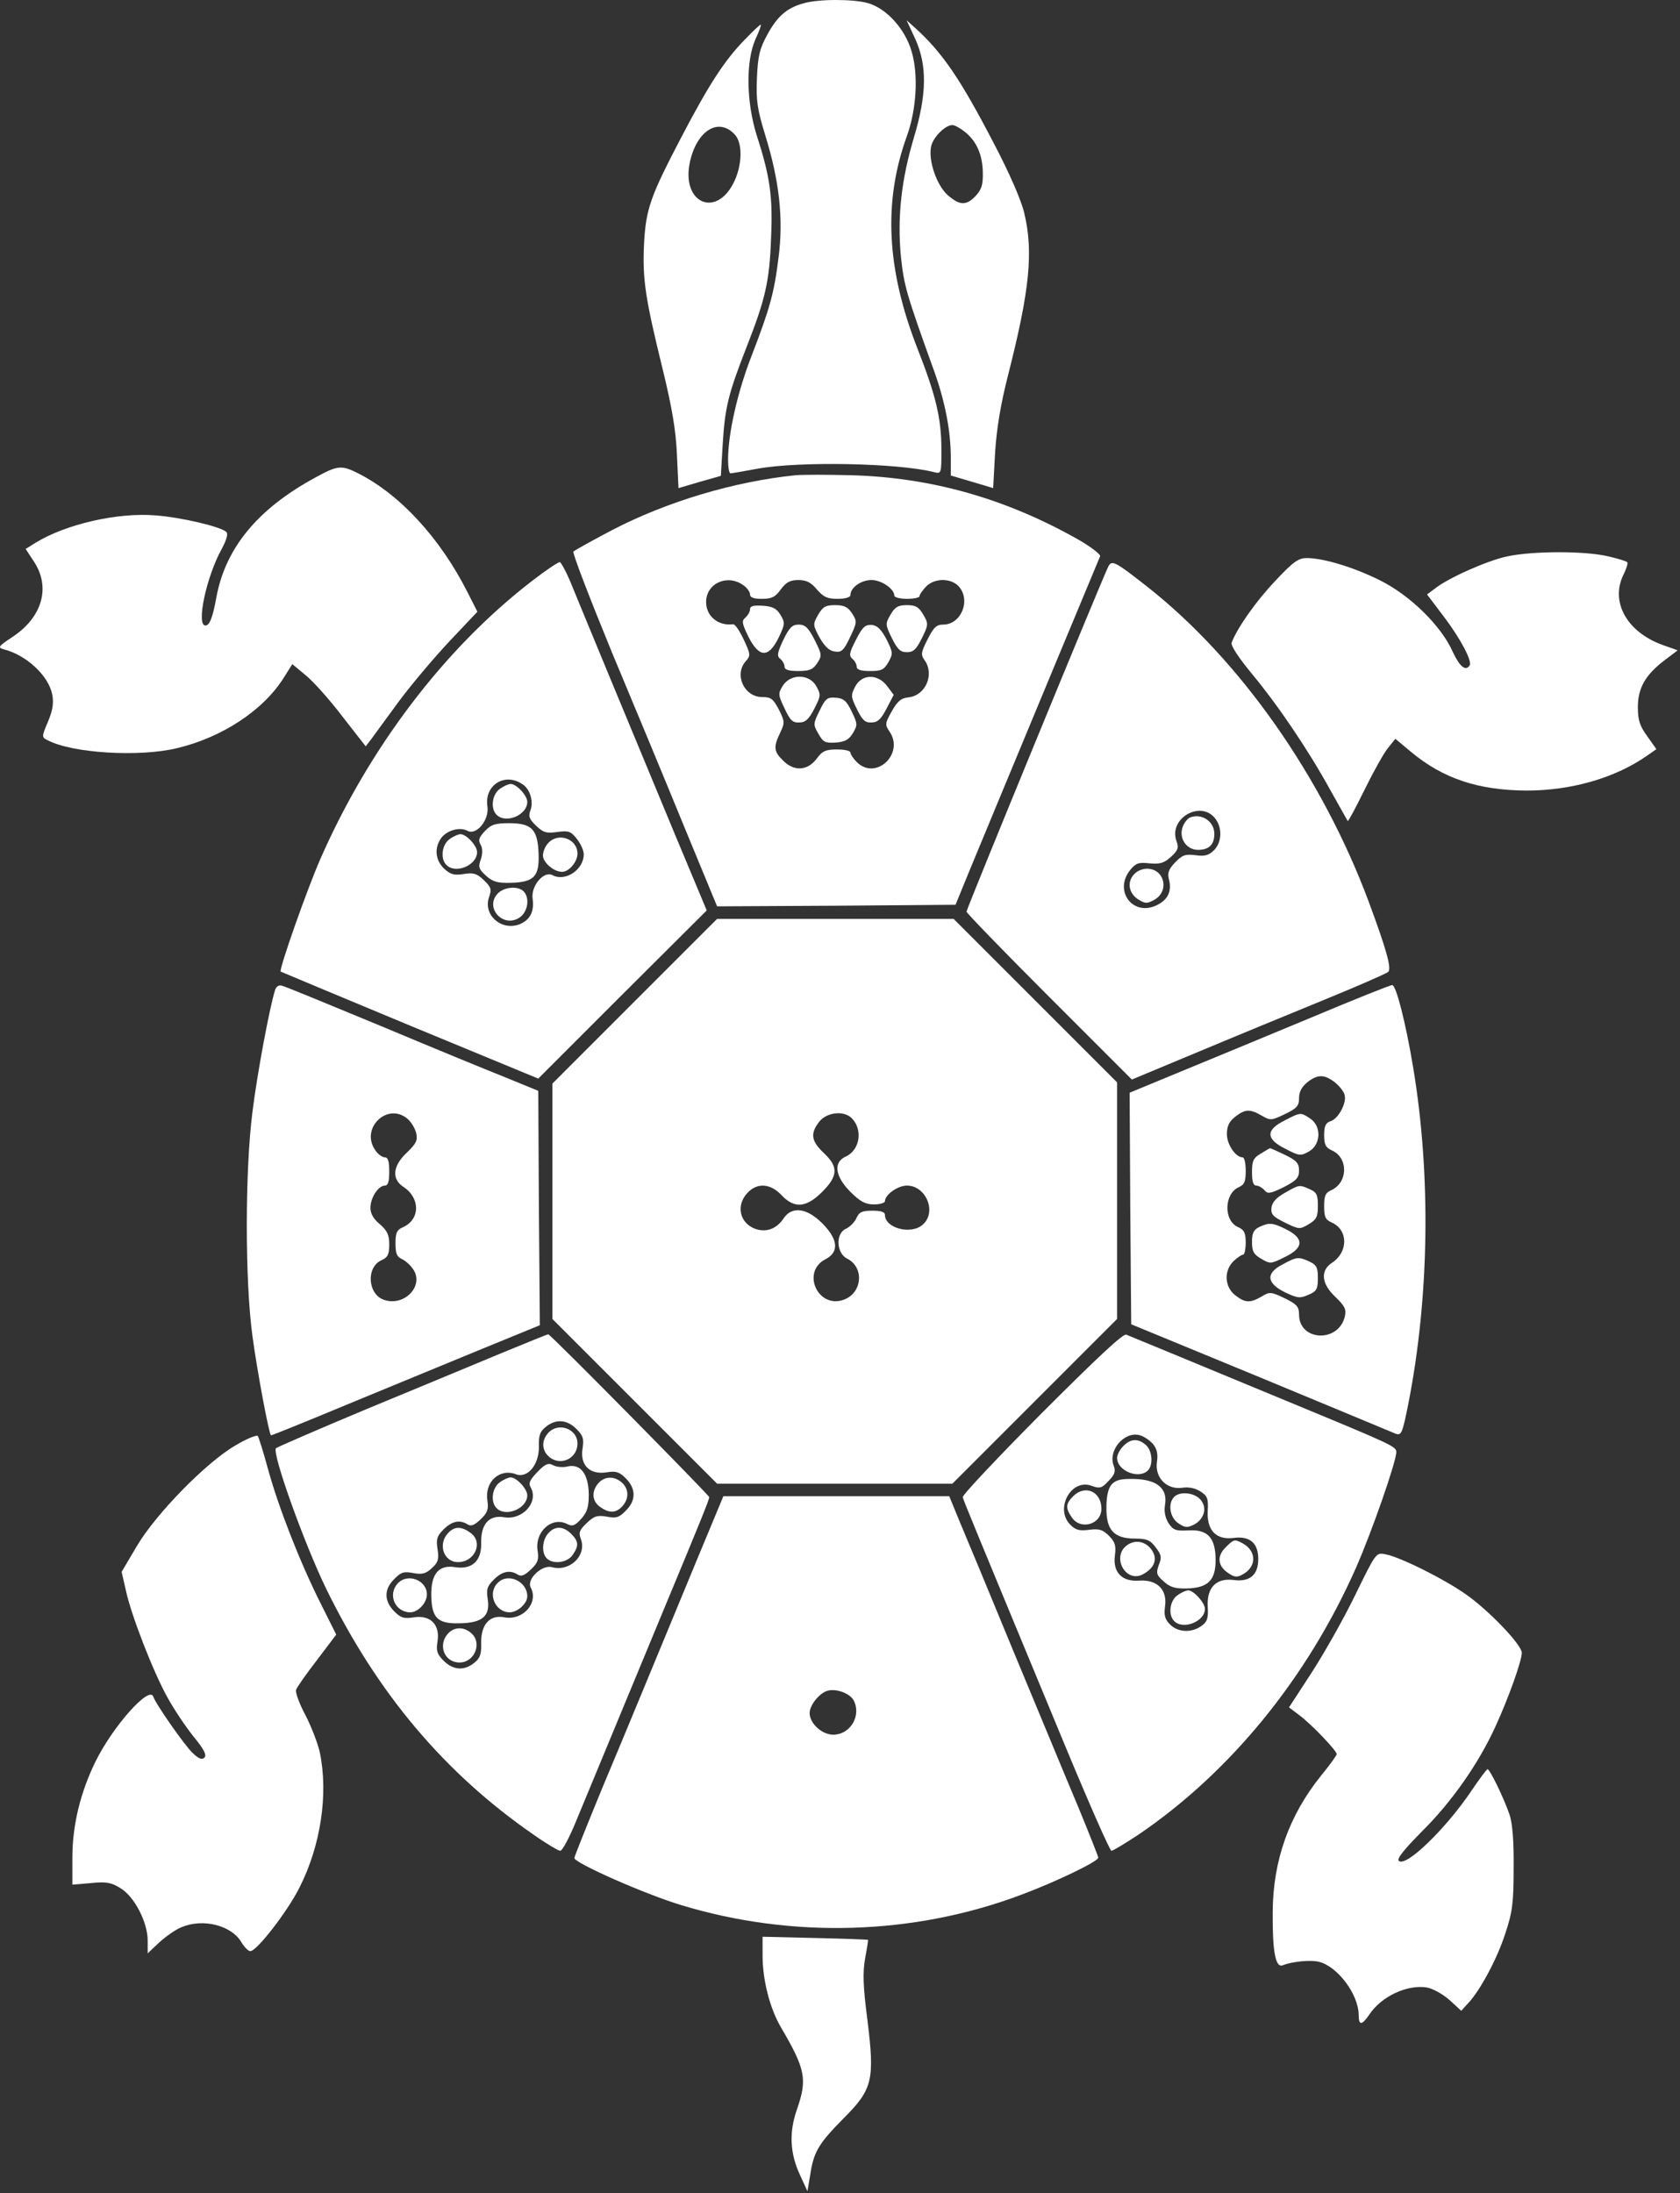 <svg width="714" height="932" viewBox="0 0 714 932" fill="none" xmlns="http://www.w3.org/2000/svg">
<rect x="0" y="0" width="714" height="932" fill="#333333" stroke="none"/>
<path d="M341.429 1.417C334.362 3.417 330.362 6.884 326.095 14.751C322.895 20.617 322.095 23.684 321.695 33.151C321.295 42.884 321.829 46.35 325.295 57.684C331.162 76.617 333.029 92.884 330.895 109.284C329.029 124.617 327.162 131.151 319.295 151.551C313.429 166.617 309.429 184.351 309.429 195.284C309.429 198.484 309.829 201.151 310.495 201.151C311.029 201.151 316.229 200.217 322.095 199.151C339.829 195.951 381.562 196.751 396.895 200.617C400.095 201.417 400.095 201.284 400.095 191.017C400.095 177.684 397.695 167.951 389.962 148.217C376.762 114.484 375.295 85.817 385.429 57.817C389.562 46.35 390.362 31.684 387.429 21.817C384.629 12.217 376.762 3.551 368.762 1.284C362.362 -0.449 347.829 -0.449 341.429 1.417Z" fill="white"/>
<path d="M388.895 16.351C394.095 27.684 393.962 39.951 388.362 58.617C383.029 76.484 381.295 92.484 382.895 109.151C384.229 121.417 385.029 124.484 397.295 158.484C401.695 171.017 404.095 183.284 404.095 194.617V202.084L413.162 204.751L422.095 207.417L422.895 192.617C423.562 182.217 425.162 172.217 428.495 159.151C437.562 123.551 439.295 107.017 435.295 90.484C434.095 85.284 429.029 73.551 422.495 61.151C408.095 33.417 400.629 22.484 388.895 11.817L385.295 8.617L388.895 16.351ZM409.962 55.951C415.029 59.951 417.562 65.684 417.695 73.284C417.829 78.484 417.162 80.484 414.762 83.151C410.762 87.417 407.962 87.417 402.895 83.017C398.229 79.017 394.495 68.484 395.695 62.351C396.495 58.351 401.695 53.151 404.762 53.151C405.695 53.151 407.962 54.351 409.962 55.951Z" fill="white"/>
<path d="M316.629 16.751C308.095 25.417 301.429 35.684 289.962 57.551C276.362 83.551 274.495 88.617 273.695 103.951C273.029 118.751 274.229 126.751 281.695 157.151C285.562 173.017 287.295 183.017 287.695 193.284L288.362 207.417L297.429 204.751L306.362 202.217L307.162 188.617C308.095 173.151 309.562 167.284 317.162 147.817C325.295 127.151 327.029 119.551 327.695 101.417C328.495 83.551 327.295 75.151 321.695 57.817C317.162 43.551 316.895 26.217 321.029 16.751C322.629 13.284 323.695 10.484 323.295 10.484C322.895 10.484 319.962 13.284 316.629 16.751ZM312.495 57.417C315.562 61.017 315.429 69.684 312.229 76.751C304.762 93.151 289.162 86.484 293.295 68.484C296.362 55.151 305.695 49.684 312.495 57.417Z" fill="white"/>
<path d="M134.095 202.884C109.695 216.084 95.829 232.751 91.962 253.817C90.362 262.617 89.029 265.817 87.295 265.817C83.295 265.817 87.695 245.017 94.229 233.284C96.229 229.551 97.029 226.884 96.229 226.084C93.962 223.817 76.895 219.817 66.095 219.017C49.962 217.684 27.962 222.751 15.162 230.617L10.895 233.284L14.495 238.751C21.562 249.551 17.962 262.217 5.562 270.484C-0.838 274.751 -1.105 275.151 1.695 275.951C11.429 278.484 20.762 287.284 22.229 295.284C22.895 298.884 22.362 301.951 20.362 306.751C17.695 313.017 17.695 313.284 20.095 314.484C30.495 320.084 59.162 321.817 75.162 317.951C94.362 313.417 111.962 301.817 120.629 287.951L124.229 282.217L129.829 286.884C132.895 289.284 139.962 297.151 145.429 304.351L155.429 317.151L157.695 314.217C158.895 312.484 164.362 305.151 169.695 297.817C175.162 290.484 184.895 279.017 191.295 272.217L202.895 259.951L198.629 251.551C187.162 228.884 170.229 210.351 152.495 201.284C145.162 197.551 143.562 197.684 134.095 202.884Z" fill="white"/>
<path d="M338.095 201.951C311.962 204.617 283.429 213.151 260.095 225.284C251.695 229.684 244.362 233.817 243.695 234.351C243.162 234.884 250.629 254.217 260.095 277.284C269.695 300.217 283.695 333.951 291.162 352.217L304.762 385.151L355.429 384.884L406.095 384.484L411.829 370.484C415.029 362.751 420.229 350.217 423.429 342.484C431.029 324.084 466.762 238.217 467.562 236.351C467.829 235.684 463.829 232.484 458.495 229.417C427.695 211.951 395.962 202.884 361.829 201.951C351.695 201.684 341.029 201.684 338.095 201.951ZM315.829 248.617C317.429 249.684 318.762 251.551 318.762 252.617C318.762 253.951 320.362 254.484 323.829 254.484C327.962 254.484 329.562 253.684 331.829 250.484C334.095 247.417 335.829 246.484 339.295 246.484C342.762 246.484 344.762 247.551 347.162 250.484C349.962 253.684 351.562 254.484 355.962 254.484C359.295 254.484 361.429 253.817 361.429 252.884C361.429 249.684 365.962 246.484 370.362 246.484C374.629 246.484 380.095 250.217 380.095 253.151C380.095 253.817 382.495 254.484 385.429 254.484C388.362 254.484 390.762 253.951 390.762 253.417C390.762 252.751 391.962 251.017 393.429 249.417C397.029 245.551 404.095 245.551 407.429 249.151C412.762 255.017 408.495 265.417 400.895 265.417C397.962 265.417 396.762 266.617 394.229 271.684C391.429 277.151 391.295 278.217 392.895 280.484C397.295 286.484 393.429 295.551 386.095 296.351C383.029 296.617 381.429 297.951 379.029 302.217C376.095 307.417 376.095 307.951 377.962 310.751C384.629 320.217 372.229 331.951 364.095 323.817C362.629 322.351 361.429 320.484 361.429 319.817C361.429 319.017 358.895 318.484 355.695 318.484C350.895 318.484 349.429 319.151 347.029 322.484C343.162 327.551 337.429 327.951 332.762 323.151C328.895 319.417 328.629 317.417 331.562 311.417C333.562 307.151 333.562 306.617 331.029 301.551C328.629 297.017 327.695 296.217 323.962 296.217C316.229 296.217 311.829 286.617 317.029 280.884C319.029 278.617 319.029 278.084 316.095 271.817C314.362 268.084 312.362 265.151 311.562 265.284C305.162 266.084 300.095 261.817 300.095 255.817C300.095 247.951 309.029 243.817 315.829 248.617Z" fill="white"/>
<path d="M318.762 258.884C318.762 259.951 317.829 261.551 316.762 262.484C315.162 263.817 315.295 264.884 318.095 270.617C322.629 279.551 326.629 279.684 330.895 271.017C333.695 265.151 333.695 264.617 331.695 261.284C330.095 258.617 328.362 257.684 324.229 257.417C320.229 257.151 318.762 257.551 318.762 258.884Z" fill="white"/>
<path d="M347.695 261.284C345.429 265.284 345.429 265.55 348.362 271.017C350.629 274.884 352.495 276.617 354.895 276.884C357.695 277.284 358.629 276.35 361.295 270.75C364.229 264.484 364.362 264.084 362.095 260.617C360.362 257.95 358.762 257.15 354.895 257.15C350.895 257.15 349.695 257.817 347.695 261.284Z" fill="white"/>
<path d="M378.495 261.151C376.229 265.017 376.229 265.417 379.029 271.151C381.429 275.951 382.629 277.151 385.429 277.151C388.229 277.151 389.429 275.951 391.829 271.151C394.629 265.417 394.629 265.017 392.362 261.151C390.495 257.951 389.162 257.151 385.429 257.151C381.695 257.151 380.362 257.951 378.495 261.151Z" fill="white"/>
<path d="M332.895 271.951C330.362 277.417 330.095 278.751 331.562 279.951C332.629 280.751 333.429 282.351 333.429 283.284C333.429 284.617 335.162 285.151 339.295 285.151C344.095 285.151 345.562 284.484 347.295 281.817C349.429 278.617 349.295 278.084 346.229 271.951C343.562 266.751 342.229 265.417 339.429 265.417C336.629 265.417 335.429 266.751 332.895 271.951Z" fill="white"/>
<path d="M363.829 271.817C360.895 277.417 360.762 278.617 362.229 279.951C363.295 280.751 364.095 282.351 364.095 283.284C364.095 284.617 365.829 285.151 369.829 285.151C374.629 285.151 375.695 284.617 377.562 281.417C379.562 277.817 379.562 277.284 376.762 271.684C374.495 267.417 372.895 265.817 370.495 265.551C367.695 265.417 366.495 266.484 363.829 271.817Z" fill="white"/>
<path d="M332.762 291.284C330.629 294.75 330.629 295.15 333.429 301.017C335.829 306.217 336.895 307.15 339.695 307.017C342.362 307.017 343.829 305.55 346.095 301.15C348.895 295.684 348.895 295.15 346.895 291.55C343.962 286.35 336.095 286.217 332.762 291.284Z" fill="white"/>
<path d="M363.429 291.817C361.562 295.417 361.562 296.084 364.229 301.417C366.495 306.084 367.695 307.151 370.362 307.017C373.029 307.017 374.495 305.551 376.762 301.151L379.829 295.284L377.029 291.551C373.029 286.217 366.229 286.351 363.429 291.817Z" fill="white"/>
<path d="M348.362 301.951C345.562 307.551 345.562 307.951 347.829 311.817C349.829 315.417 350.762 315.817 355.162 315.551C359.029 315.284 360.762 314.351 362.495 311.551C364.495 308.084 364.495 307.551 361.962 302.351C359.829 297.817 358.495 296.751 355.162 296.484C351.562 296.217 350.762 296.884 348.362 301.951Z" fill="white"/>
<path d="M640.362 236.484C631.829 238.35 615.295 245.684 609.695 250.217L606.495 252.617L613.562 261.95C620.762 271.417 625.695 280.884 624.629 282.75C622.895 285.417 620.362 283.284 617.429 277.017C612.495 265.817 599.029 252.75 586.229 246.484C574.895 240.884 562.362 237.15 555.295 237.15C551.829 237.15 549.562 238.75 541.962 246.884C533.829 255.417 525.695 267.017 523.429 273.15C523.029 274.35 526.362 279.417 531.962 286.217C543.162 299.684 555.962 318.617 565.429 335.817C569.295 342.75 572.629 348.617 572.762 348.884C573.029 349.15 576.229 343.15 579.962 335.55C583.695 327.95 588.095 320.084 589.829 317.95L593.029 313.95L599.562 319.417C613.295 330.884 628.229 335.817 648.762 335.95C668.095 335.95 686.762 330.484 700.362 320.884L703.962 318.35L700.095 312.884C696.895 308.484 696.095 306.084 696.095 300.484C696.095 292.35 699.295 286.75 707.562 280.484L713.029 276.35L706.629 274.084C691.162 268.484 684.095 255.417 690.229 243.684C691.295 241.417 691.962 239.284 691.562 238.884C691.162 238.484 687.429 237.284 683.162 236.35C673.429 234.084 651.295 234.084 640.362 236.484Z" fill="white"/>
<path d="M226.095 246.884C189.029 275.417 156.895 317.684 136.095 365.15C130.495 377.95 118.495 411.95 119.295 412.884C119.562 413.017 144.362 423.417 174.229 435.817L228.762 458.35L264.495 422.617L300.362 386.884L287.029 355.017C279.829 337.55 267.295 307.55 259.429 288.484C251.562 269.417 243.695 250.484 242.095 246.484C240.362 242.484 238.495 239.15 237.962 238.884C237.295 238.75 231.962 242.35 226.095 246.884ZM222.629 333.684C225.429 335.817 226.762 340.884 225.429 344.35C224.495 346.884 224.895 348.084 227.829 350.884C230.895 353.817 232.229 354.217 236.895 353.55C241.695 352.884 242.629 353.284 245.162 356.484C246.762 358.484 248.095 361.417 248.095 363.017C248.095 369.55 240.362 374.75 234.895 371.95C231.162 369.817 225.562 376.484 226.362 381.95C227.162 387.417 225.162 391.15 220.495 392.884C212.762 395.55 205.295 388.617 207.829 381.284C209.029 377.95 208.762 377.017 205.562 373.95C202.629 371.15 201.162 370.75 197.029 371.417C192.895 372.084 191.429 371.55 188.762 369.15C185.029 365.55 184.495 360.484 187.429 356.217C189.829 352.884 195.295 351.284 198.629 353.017C202.495 355.15 207.962 348.484 207.162 342.75C205.695 333.417 215.029 327.817 222.629 333.684Z" fill="white"/>
<path d="M212.362 335.284C209.162 337.551 208.362 343.551 211.029 346.217C215.029 350.217 224.095 346.351 224.095 340.751C224.095 338.084 219.562 333.151 217.029 333.151C216.095 333.151 213.962 334.084 212.362 335.284Z" fill="white"/>
<path d="M206.095 353.151C203.562 355.817 203.162 357.017 204.229 358.884C205.162 360.484 205.162 362.617 204.362 365.151C203.162 368.351 203.429 369.284 206.495 372.084C209.429 374.751 211.429 375.284 217.029 375.151C227.029 374.884 229.295 372.484 228.895 362.617C228.495 352.351 225.962 349.817 216.362 349.817C210.495 349.817 208.762 350.351 206.095 353.151Z" fill="white"/>
<path d="M191.029 356.617C187.829 358.884 187.029 364.884 189.695 367.551C193.695 371.551 202.762 367.684 202.762 362.084C202.762 359.417 198.229 354.484 195.695 354.484C194.762 354.484 192.629 355.417 191.029 356.617Z" fill="white"/>
<path d="M233.029 358.217C231.695 359.551 230.762 361.951 230.762 363.551C230.762 366.484 235.295 370.484 238.895 370.484C241.829 370.484 245.429 366.217 245.429 362.751C245.429 356.484 237.295 353.551 233.029 358.217Z" fill="white"/>
<path d="M211.429 379.817C205.962 385.817 213.829 394.484 220.762 389.95C224.362 387.55 225.295 381.55 222.495 378.75C220.095 376.35 214.095 376.884 211.429 379.817Z" fill="white"/>
<path d="M471.029 240.751C468.762 245.151 410.762 386.217 410.762 387.417C410.762 387.951 426.629 404.351 445.829 423.551L481.029 458.751L508.229 447.417C523.162 441.151 547.429 431.151 562.095 425.151C576.762 419.151 589.295 413.684 589.962 413.017C591.562 411.684 589.162 403.284 581.695 383.151C561.962 330.217 527.029 280.351 487.695 249.417C473.962 238.617 472.495 237.817 471.029 240.751ZM516.762 348.217C519.562 352.217 519.162 358.084 515.962 361.284C513.695 363.551 511.962 363.951 508.095 363.417C503.829 362.884 502.495 363.284 499.429 366.484C496.762 369.284 496.095 370.884 496.762 373.551C498.095 378.484 496.495 382.217 491.962 384.484C481.829 389.817 473.162 378.884 480.229 369.817C482.762 366.751 483.829 366.351 488.629 366.884C493.029 367.284 494.762 366.751 497.695 364.084C500.629 361.417 501.029 360.217 500.095 357.684C496.229 347.684 510.762 339.551 516.762 348.217Z" fill="white"/>
<path d="M505.695 347.417C504.762 347.817 503.295 349.551 502.629 351.417C500.895 356.217 504.229 361.151 509.162 361.151C513.829 361.151 516.095 358.884 516.095 354.351C516.095 349.017 510.629 345.417 505.695 347.417Z" fill="white"/>
<path d="M482.229 371.284C478.895 374.484 479.562 379.417 483.562 382.084C486.762 384.084 487.429 384.084 490.629 382.35C497.162 378.617 494.895 369.15 487.429 369.15C485.695 369.15 483.295 370.084 482.229 371.284Z" fill="white"/>
<path d="M269.695 425.55L234.762 460.484V510.484V560.484L269.829 595.55L304.762 630.484H354.762H404.762L439.829 595.417L474.762 560.484V510.217V459.95L440.095 425.284L405.295 390.484H355.029H304.762L269.695 425.55ZM361.962 475.15C366.895 480.084 365.429 488.884 359.295 491.55C354.095 493.95 354.895 499.95 361.429 506.484C365.562 510.617 367.829 511.817 371.429 511.817C373.962 511.817 376.095 511.15 376.095 510.484C376.095 507.684 381.562 503.817 385.429 503.817C393.562 503.817 398.229 515.017 392.229 520.35C387.295 524.884 376.095 521.95 376.095 516.217C376.095 515.017 374.362 514.484 370.762 514.484C366.362 514.484 365.162 515.017 363.962 517.684C363.162 519.417 361.162 521.417 359.429 522.217C355.029 524.217 355.429 532.617 360.095 534.884C367.429 538.617 366.495 549.55 358.495 552.35C347.562 556.217 340.495 540.484 350.762 535.15C356.762 532.084 356.229 526.617 349.429 519.817C342.762 513.15 336.362 512.484 332.895 517.95C329.962 522.217 325.695 523.817 321.029 522.217C314.362 519.817 312.629 512.217 317.695 506.884C321.829 502.484 327.429 502.884 332.095 507.817C337.562 513.684 342.629 513.284 349.429 506.484C356.229 499.684 356.362 495.817 350.095 489.95C344.762 484.884 344.229 481.684 348.229 476.617C351.429 472.617 358.629 471.817 361.962 475.15Z" fill="white"/>
<path d="M116.895 420.751C114.495 428.484 109.295 456.351 107.295 472.484C104.095 497.417 104.095 544.484 107.295 567.817C109.295 582.617 114.229 609.017 115.162 609.951C115.295 610.084 129.829 604.217 147.429 596.884C165.029 589.684 190.629 579.017 204.362 573.417L229.429 563.151L229.029 513.417L228.762 463.551L214.762 457.817C207.029 454.751 183.029 444.884 161.429 435.817C139.829 426.884 121.162 419.151 119.829 418.884C118.495 418.484 117.429 419.151 116.895 420.751ZM173.162 475.417C174.762 476.751 176.362 479.417 176.895 481.551C177.562 484.617 176.895 485.951 172.895 489.817C166.895 495.417 166.362 501.017 171.429 504.351C178.629 509.017 178.629 518.084 171.429 521.417C168.629 522.617 168.095 523.817 168.095 528.351C168.095 532.751 168.629 534.084 171.029 535.151C172.629 535.951 174.895 538.084 175.962 539.951C179.962 547.017 171.429 555.284 163.162 552.351C156.229 549.951 155.562 538.484 162.095 535.551C164.762 534.351 165.429 533.151 165.429 528.884C165.429 524.751 164.629 523.017 161.429 520.217C158.762 518.084 157.429 515.684 157.429 513.284C157.429 509.017 160.762 503.817 163.562 503.817C164.895 503.817 165.429 502.217 165.429 497.817C165.429 493.417 164.895 491.817 163.562 491.817C162.495 491.817 160.629 490.484 159.562 488.884C152.895 479.551 164.629 468.217 173.162 475.417Z" fill="white"/>
<path d="M556.762 432.617C538.495 440.217 513.695 450.484 501.695 455.417L480.095 464.351L480.362 513.551L480.762 562.751L535.429 585.284C565.562 597.817 591.429 608.484 592.895 609.151C595.562 610.217 595.962 609.551 598.629 596.084C607.429 551.017 608.229 499.684 600.629 453.817C597.429 434.484 593.295 418.484 591.695 418.617C590.762 418.617 575.162 424.884 556.762 432.617ZM567.162 459.817C569.029 461.284 571.029 463.684 571.429 465.151C572.495 468.484 568.895 475.417 565.429 476.484C563.429 477.151 562.762 478.484 562.762 482.351C562.762 486.484 563.429 487.684 566.095 488.884C573.162 492.084 572.895 502.617 565.695 505.817C563.295 506.884 562.762 508.217 562.762 512.617C562.762 517.151 563.295 518.351 566.095 519.551C573.029 522.751 573.029 532.084 566.095 536.617C561.029 539.951 561.562 545.551 567.562 551.151C571.562 555.017 572.229 556.351 571.562 559.417C568.895 570.751 552.095 569.951 552.095 558.617C552.095 555.284 551.162 554.217 545.962 551.684C540.095 548.884 539.562 548.884 536.095 551.017C531.162 553.817 529.162 553.684 524.895 550.351C520.362 546.751 520.095 539.817 524.362 535.817C525.962 534.351 527.695 533.151 528.362 533.151C528.895 533.151 529.429 530.884 529.429 528.084C529.429 523.817 528.762 522.617 526.095 521.417C519.962 518.617 520.229 507.284 526.495 504.484C528.895 503.417 529.429 502.084 529.429 497.551C529.429 494.351 528.895 491.817 528.095 491.817C525.162 491.817 521.429 486.351 521.429 481.951C521.429 478.617 522.362 476.617 524.895 474.617C529.162 471.284 531.162 471.151 536.229 474.084C539.962 476.217 540.362 476.217 546.095 473.417C551.162 471.017 552.095 469.951 552.095 466.617C552.095 463.951 553.295 461.817 555.562 459.951C559.962 456.484 562.762 456.484 567.162 459.817Z" fill="white"/>
<path d="M545.829 476.217C537.829 480.217 537.962 484.084 546.362 488.217C552.229 491.284 552.762 491.284 556.362 489.284C561.429 486.351 561.695 478.484 556.762 475.284C552.762 472.617 552.762 472.617 545.829 476.217Z" fill="white"/>
<path d="M535.829 490.217C532.629 492.084 532.095 493.417 532.095 498.084C532.095 502.084 532.629 503.817 533.962 503.817C534.895 503.817 536.495 504.751 537.429 505.817C538.762 507.417 539.829 507.284 545.562 504.484C551.029 501.684 552.095 500.484 552.095 497.417C552.095 494.351 551.029 493.151 546.095 490.751C542.762 489.151 539.829 487.817 539.695 487.951C539.562 487.951 537.829 489.017 535.829 490.217Z" fill="white"/>
<path d="M546.095 506.884C542.495 508.884 540.629 510.884 540.362 513.284C540.095 516.084 541.029 517.017 546.095 519.55C552.095 522.484 552.362 522.484 556.229 520.217C559.562 518.217 560.095 517.017 560.095 512.35C560.095 507.817 559.562 506.617 556.762 505.417C552.229 503.417 552.362 503.284 546.095 506.884Z" fill="white"/>
<path d="M535.162 521.417C532.762 522.617 532.095 524.084 532.095 527.684C532.095 531.684 532.762 533.017 535.962 534.884C539.829 537.151 540.095 537.151 545.962 534.217C554.095 530.351 554.362 526.351 546.762 522.484C540.895 519.551 539.429 519.417 535.162 521.417Z" fill="white"/>
<path d="M545.162 537.284C537.829 541.017 538.229 545.284 546.095 549.151C551.429 551.684 552.495 551.817 556.095 550.217C559.562 548.751 560.095 547.817 560.095 543.151C560.095 538.617 559.562 537.551 556.495 536.084C551.829 533.951 551.029 534.084 545.162 537.284Z" fill="white"/>
<path d="M212.762 575.15C201.829 579.684 175.962 590.484 155.562 598.884C135.162 607.417 117.962 614.884 117.295 615.417C115.429 617.284 129.295 655.951 138.629 675.151C160.362 719.551 188.895 753.417 226.629 779.551C232.095 783.417 237.295 786.484 238.095 786.484C239.029 786.484 241.962 780.884 244.762 774.084C253.295 753.551 279.962 689.151 284.095 679.151C297.295 647.417 301.429 637.284 301.429 636.217C301.429 635.417 234.895 567.95 233.029 567.017C232.895 566.884 223.829 570.617 212.762 575.15ZM245.029 607.284C247.829 610.084 248.229 611.417 247.562 615.684C246.495 622.617 250.629 626.75 257.695 625.684C261.695 625.017 263.162 625.417 265.962 628.217C270.362 632.617 270.362 637.684 265.962 641.951C263.162 644.884 261.829 645.284 257.829 644.484C253.829 643.817 252.495 644.217 249.295 647.284C246.229 650.217 245.829 651.284 246.895 654.084C249.429 661.017 242.095 668.084 234.495 665.951C230.229 664.884 223.695 671.151 225.562 674.617C229.029 681.151 222.229 688.751 214.362 687.284C208.095 686.084 204.362 690.351 204.495 698.217C204.629 702.884 204.095 704.617 201.562 706.617C197.295 710.084 192.629 709.817 188.495 705.684C185.695 702.884 185.295 701.417 185.962 697.417C187.029 690.351 182.895 686.217 175.962 687.284C171.695 687.951 170.362 687.551 167.562 684.751C163.162 680.351 163.162 675.284 167.562 671.017C170.362 668.084 171.695 667.684 175.695 668.484C179.429 669.151 181.029 668.751 183.562 666.351C186.229 663.951 186.629 662.484 185.962 658.351C185.295 654.084 185.695 652.751 188.495 649.951C192.095 646.351 195.429 645.684 198.762 647.817C200.229 648.751 201.695 648.084 204.362 645.551C207.162 642.884 207.695 641.284 207.162 637.817C205.829 629.817 212.229 623.817 219.295 626.484C224.229 628.35 229.162 622.35 229.029 614.75C228.895 610.084 229.429 608.35 231.962 606.35C236.229 602.884 240.895 603.15 245.029 607.284Z" fill="white"/>
<path d="M233.029 608.884C230.095 612.084 230.229 616.217 233.162 618.884C237.962 623.284 245.429 619.95 245.429 613.417C245.429 607.15 237.295 604.217 233.029 608.884Z" fill="white"/>
<path d="M228.362 625.551C225.162 628.884 224.495 630.351 225.562 632.084C229.029 638.351 222.095 646.084 214.229 644.751C207.829 643.684 204.362 647.684 204.495 655.551C204.762 663.284 200.629 667.151 193.295 665.951C186.495 664.884 183.162 668.751 183.295 677.951C183.429 687.551 185.962 690.084 195.295 689.817C205.029 689.684 208.362 686.751 207.295 679.684C206.629 675.417 207.029 674.084 209.829 671.284C213.429 667.684 216.762 667.017 220.095 669.151C221.562 670.084 223.029 669.417 225.695 666.884C228.629 664.084 229.029 662.751 228.495 659.017C227.162 650.884 234.629 644.217 241.162 647.684C243.295 648.751 244.362 648.351 247.029 645.417C249.562 642.484 250.229 640.484 250.229 635.017C250.095 626.351 246.762 621.951 241.295 623.151C239.295 623.684 236.495 623.417 235.029 622.617C233.029 621.551 231.695 622.084 228.362 625.551Z" fill="white"/>
<path d="M212.362 629.951C209.162 632.217 208.362 638.217 211.029 640.884C215.029 644.884 224.095 641.017 224.095 635.417C224.095 632.751 219.562 627.817 217.029 627.817C216.095 627.817 213.962 628.751 212.362 629.951Z" fill="white"/>
<path d="M254.362 630.217C251.295 633.684 251.562 637.95 255.029 640.35C258.895 643.15 261.829 643.017 264.495 640.084C267.429 636.884 267.295 632.75 264.362 630.084C261.162 627.15 257.029 627.284 254.362 630.217Z" fill="white"/>
<path d="M190.362 651.551C185.962 656.351 188.629 663.817 194.629 663.817C201.962 663.817 205.562 655.151 199.829 651.284C195.962 648.484 193.029 648.617 190.362 651.551Z" fill="white"/>
<path d="M233.029 651.551C230.362 654.484 230.095 659.951 232.362 662.217C235.029 664.884 241.029 664.084 243.295 660.884C246.095 656.884 245.962 655.017 242.762 651.817C239.429 648.484 235.829 648.351 233.029 651.551Z" fill="white"/>
<path d="M169.029 672.884C164.629 677.684 167.962 685.151 174.362 685.151C177.695 685.151 181.429 681.151 181.429 677.551C181.429 671.417 173.162 668.351 169.029 672.884Z" fill="white"/>
<path d="M211.562 672.617C207.029 677.017 210.362 685.151 216.629 685.151C219.962 685.151 224.095 681.417 224.095 678.351C224.095 671.951 215.829 668.217 211.562 672.617Z" fill="white"/>
<path d="M190.362 694.217C185.962 699.151 188.895 706.484 195.295 706.484C201.695 706.484 205.029 698.217 200.362 694.084C197.162 691.151 193.029 691.284 190.362 694.217Z" fill="white"/>
<path d="M442.762 600.484C424.095 619.284 408.895 635.417 409.162 636.217C409.562 637.817 413.295 646.884 452.762 742.084C462.895 766.484 471.695 786.484 472.362 786.484C473.029 786.484 478.095 783.417 483.562 779.817C522.762 753.284 555.562 713.151 576.362 666.084C583.029 650.884 593.429 621.151 593.429 617.017C593.429 614.751 591.429 613.817 553.429 598.084C507.429 579.017 480.629 567.951 478.629 567.151C477.295 566.617 465.695 577.551 442.762 600.484ZM489.962 613.551C491.695 615.684 492.229 617.817 491.695 621.284C490.762 628.084 495.962 633.151 502.495 632.217C505.162 631.817 507.962 632.351 510.229 633.817C513.162 635.684 513.562 636.884 513.295 641.817C512.762 650.217 516.762 654.484 524.229 653.551C531.162 652.617 534.762 655.684 534.762 662.484C534.762 669.284 531.162 672.351 524.229 671.417C516.762 670.484 512.762 674.751 513.295 683.017C513.562 687.817 513.029 689.284 510.495 691.017C506.362 693.951 500.629 693.684 497.295 690.351C495.029 688.084 494.629 686.351 495.162 682.484C496.095 675.417 491.695 671.151 484.095 671.684C476.762 672.217 472.895 668.084 473.829 661.017C474.362 656.884 473.962 655.284 471.295 652.617C468.629 649.951 467.029 649.551 462.895 650.084C458.762 650.617 457.162 650.217 454.895 647.951C448.095 641.151 455.295 628.084 463.962 631.417C467.429 632.617 468.229 632.484 471.162 629.284C473.829 626.617 474.229 625.151 473.295 622.751C470.895 616.484 477.562 608.351 484.095 609.817C485.962 610.217 488.495 611.951 489.962 613.551Z" fill="white"/>
<path d="M477.429 614.484C475.962 615.951 474.762 618.217 474.762 619.551C474.762 625.017 483.962 628.751 487.829 624.884C490.229 622.484 489.695 616.484 487.029 614.084C483.695 611.151 480.629 611.284 477.429 614.484Z" fill="white"/>
<path d="M472.495 630.75C471.029 632.35 470.229 635.684 470.229 640.617C470.095 650.217 473.429 653.817 482.362 653.817C487.429 653.817 488.895 654.484 491.162 657.55C493.562 660.617 493.829 661.817 492.495 665.017C491.295 668.484 491.429 669.284 494.629 672.084C497.295 674.484 499.429 675.15 504.495 675.017C513.562 674.75 516.762 671.417 516.629 662.484C516.495 653.284 513.162 649.817 504.895 650.35C499.695 650.617 498.629 650.217 496.629 647.284C495.162 644.884 494.629 642.217 495.162 639.284C496.229 632.484 491.695 628.75 482.095 628.484C476.495 628.35 474.229 628.884 472.495 630.75Z" fill="white"/>
<path d="M456.095 635.817C452.895 639.017 452.762 640.884 455.562 644.884C459.295 650.351 468.095 647.817 468.095 641.151C468.095 633.817 461.162 630.751 456.095 635.817Z" fill="white"/>
<path d="M499.029 636.084C496.229 638.884 497.162 644.884 500.762 647.284C503.695 649.284 504.629 649.284 507.562 647.817C511.962 645.417 513.162 640.484 510.095 637.15C507.429 634.217 501.429 633.684 499.029 636.084Z" fill="white"/>
<path d="M479.029 656.617C472.229 661.417 478.362 672.884 485.695 669.017C490.895 666.217 492.229 662.217 489.162 658.217C486.495 654.884 482.362 654.217 479.029 656.617Z" fill="white"/>
<path d="M520.762 657.684C517.029 661.417 517.562 665.684 522.229 668.617C524.495 670.217 525.829 670.351 527.962 669.151C534.095 665.951 534.229 659.151 528.095 655.817C524.629 653.951 524.362 654.084 520.762 657.684Z" fill="white"/>
<path d="M500.362 677.95C497.162 680.217 496.362 686.217 499.029 688.884C502.895 692.75 512.095 689.017 512.095 683.684C512.095 681.15 507.295 675.817 505.029 675.817C504.095 675.817 501.962 676.75 500.362 677.95Z" fill="white"/>
<path d="M100.095 614.217C87.829 621.284 66.495 643.017 58.229 656.884L51.695 667.951L53.429 675.551C55.695 686.351 65.295 710.884 71.295 721.551C74.095 726.617 79.029 733.951 82.362 738.084C86.629 743.284 87.962 745.817 86.895 746.884C85.829 747.951 84.495 747.417 81.962 745.017C78.629 741.951 66.229 724.217 65.162 721.017C63.562 716.084 48.095 733.417 40.629 748.484C34.229 761.551 30.762 775.417 30.762 789.417V800.884L38.629 800.217C45.162 799.551 47.295 799.951 51.162 802.351C57.162 805.951 62.762 816.884 62.762 824.617V830.084L67.695 825.417C70.495 822.884 74.629 819.951 77.029 819.017C86.229 815.017 98.495 818.217 102.629 825.417C103.829 827.417 105.562 829.151 106.362 829.151C109.162 829.151 122.229 812.217 127.295 802.084C136.362 784.217 139.562 762.351 135.962 744.884C135.162 741.017 132.362 733.817 129.829 728.884C127.162 723.951 125.429 719.017 125.829 718.084C126.095 717.151 130.095 711.417 134.629 705.551L142.895 694.617L136.362 681.551C127.429 663.817 118.362 640.484 113.962 624.484C111.962 617.151 109.962 610.751 109.562 610.217C109.029 609.684 104.762 611.417 100.095 614.217Z" fill="white"/>
<path d="M296.229 662.75C274.362 715.55 267.829 731.55 255.962 759.817C249.429 775.684 244.095 789.017 244.095 789.55C244.095 791.684 274.362 805.017 289.429 809.55C336.762 823.95 388.495 822.35 434.095 805.15C448.762 799.684 466.762 791.017 466.762 789.417C466.762 788.884 462.895 779.15 458.229 767.817C453.429 756.484 441.162 726.75 430.762 701.817C420.495 676.884 410.095 651.817 407.695 646.217L403.429 635.817H355.429H307.429L296.229 662.75ZM362.762 722.484C366.229 729.017 361.429 737.15 354.095 737.15C349.295 737.15 344.095 732.35 344.095 727.95C344.095 724.75 347.962 719.817 351.295 718.617C354.895 717.284 361.029 719.417 362.762 722.484Z" fill="white"/>
<path d="M575.829 678.084C570.895 688.217 562.495 703.017 557.295 711.017L547.829 725.55L552.229 728.884C557.562 732.884 568.095 743.95 568.095 745.417C568.095 745.95 565.029 750.217 561.295 754.75C547.829 771.55 541.029 790.617 540.895 812.484C540.762 829.417 542.095 836.35 545.162 835.15C549.029 833.55 557.162 832.75 560.629 833.684C568.495 835.684 577.295 847.417 577.429 856.084C577.429 860.884 578.762 860.75 581.962 856.084C587.162 848.217 598.362 843.15 606.629 844.617C609.162 845.15 613.429 847.55 616.095 849.95L621.029 854.484L623.829 851.417C629.029 845.95 636.229 832.484 639.695 821.817C642.762 812.617 643.295 808.884 643.295 793.817C643.429 782.35 642.762 774.617 641.562 771.15C639.162 764.084 633.162 751.817 632.229 751.817C631.829 751.817 628.762 755.95 625.429 760.884C614.495 777.15 597.429 793.684 594.495 790.75C593.562 789.817 596.762 785.95 604.362 778.217C616.762 765.95 628.362 749.55 635.562 733.684C641.029 721.817 646.762 705.817 646.762 702.35C646.762 699.017 633.162 684.75 623.429 677.817C614.362 671.284 594.895 661.55 588.762 660.484C584.762 659.684 584.762 659.817 575.829 678.084Z" fill="white"/>
<path d="M324.095 831.151C324.095 841.284 327.162 853.284 331.695 861.151C342.495 879.551 343.162 883.551 338.629 896.617C335.295 906.217 335.695 915.151 340.095 924.484L343.162 931.151L344.362 924.084C345.829 914.351 347.962 910.884 358.495 900.217C370.895 887.817 371.829 883.951 368.629 858.217C366.762 843.817 366.629 838.084 367.695 832.084C368.495 827.951 369.029 824.351 368.895 824.351C368.895 824.217 358.762 823.817 346.495 823.551L324.095 823.017V831.151Z" fill="white"/>
</svg>
